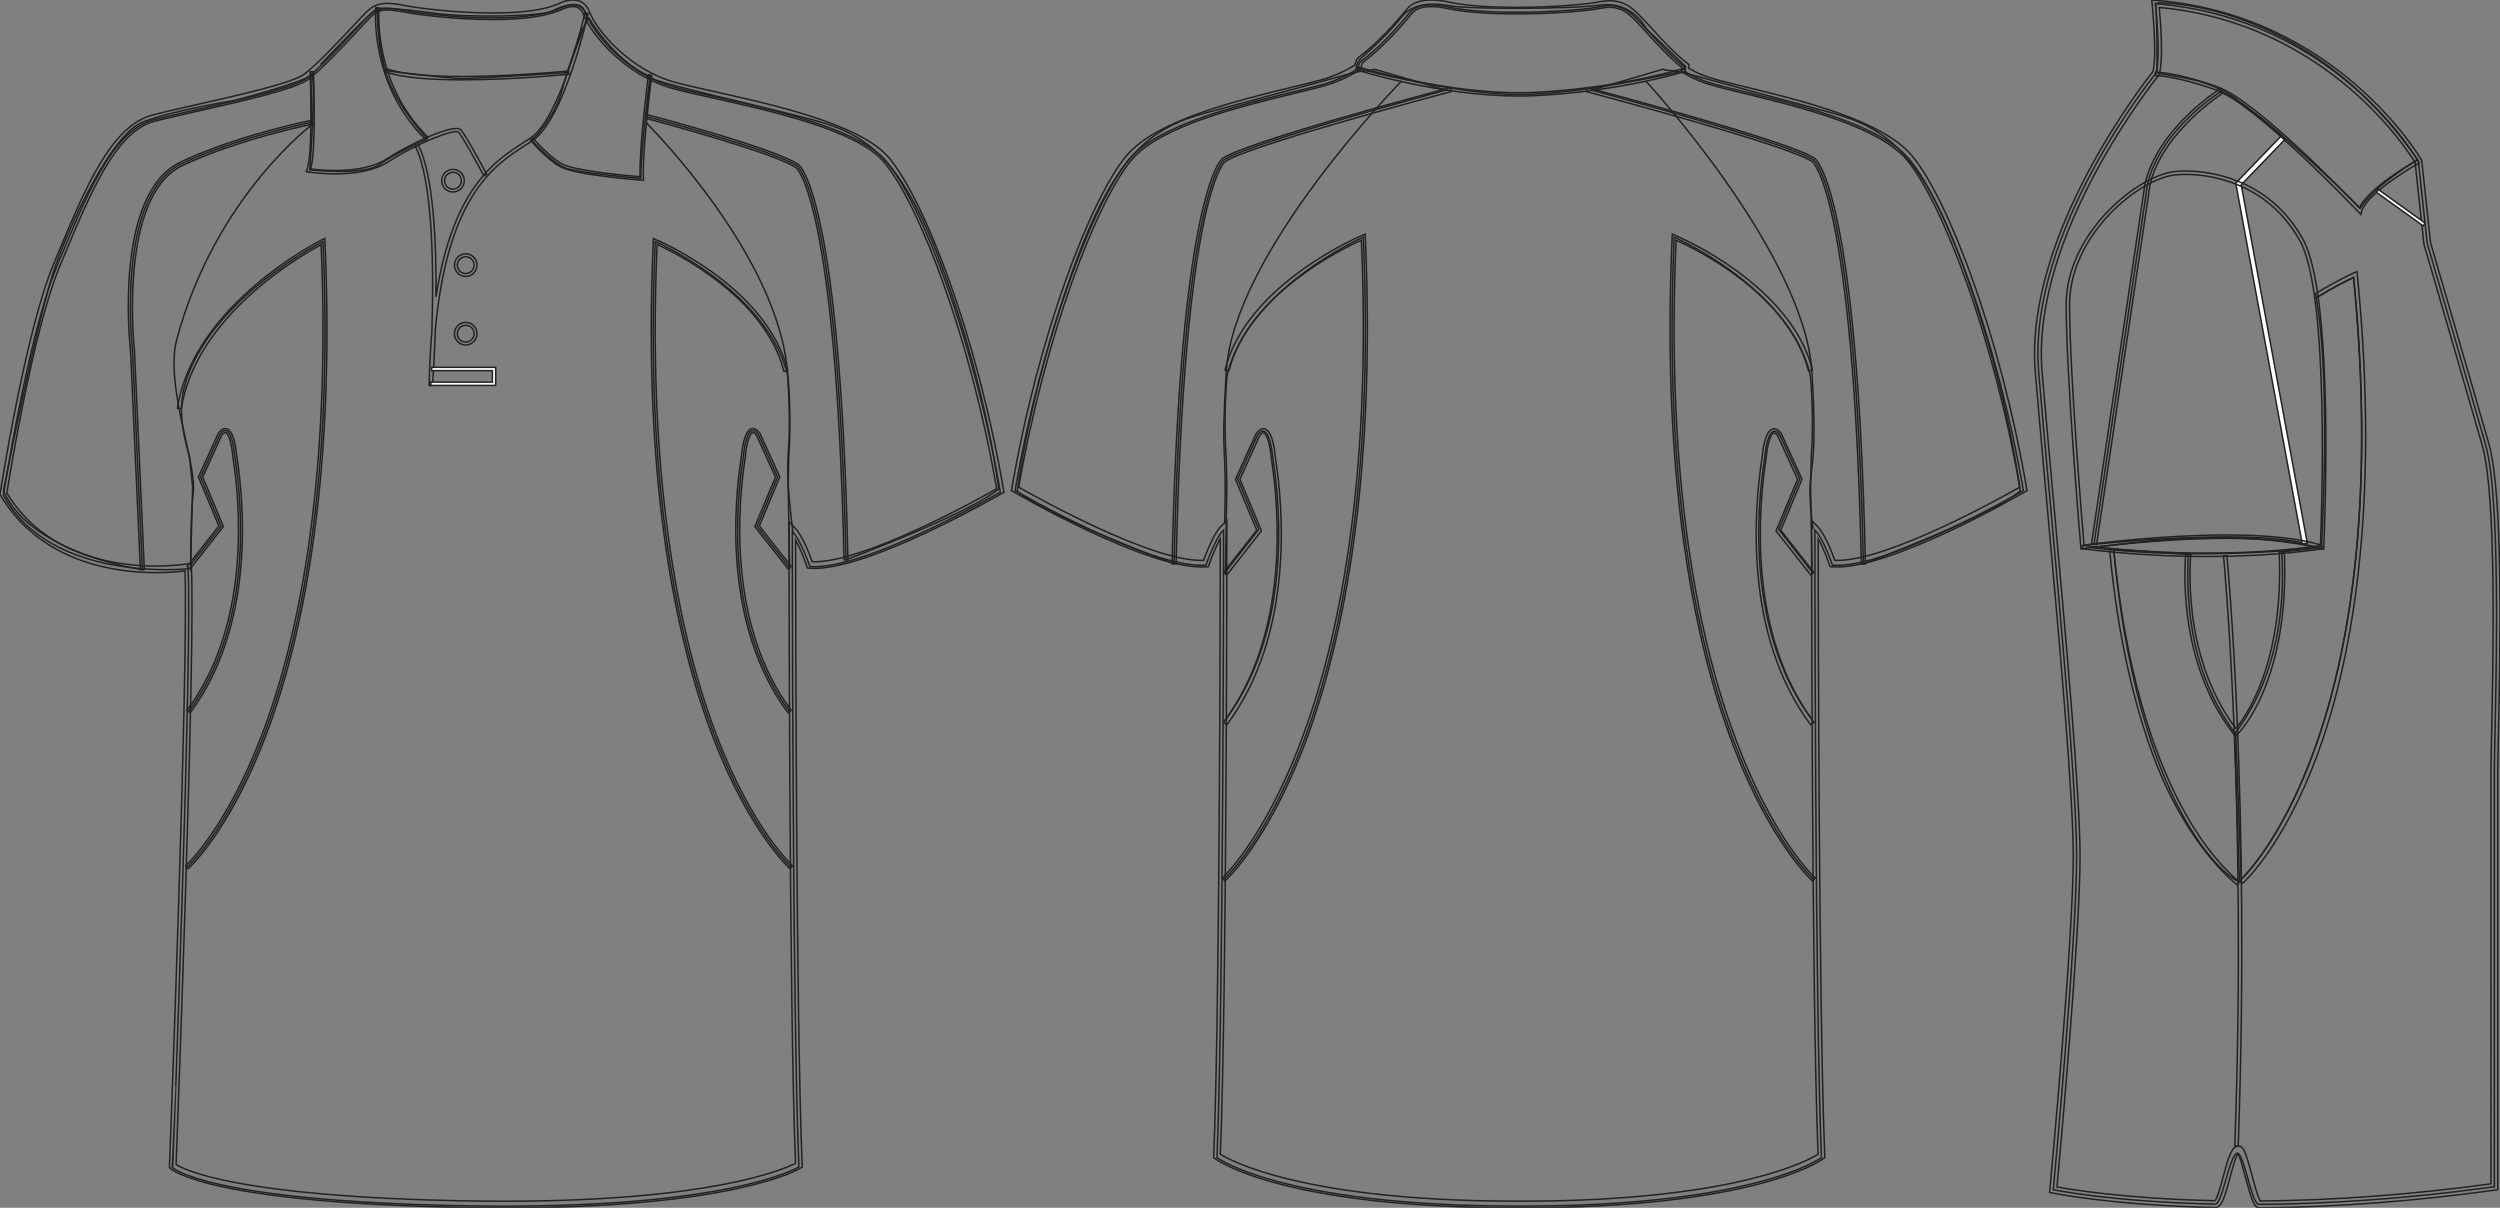 <?xml version="1.0" standalone="no"?> <!DOCTYPE svg PUBLIC "-//W3C//DTD SVG 1.1//EN"  "http://www.w3.org/Graphics/SVG/1.1/DTD/svg11.dtd"> <!-- Created with svg_stack (http://github.com/astraw/svg_stack) --> <svg xmlns:sodipodi="http://sodipodi.sourceforge.net/DTD/sodipodi-0.dtd" xmlns:xlink="http://www.w3.org/1999/xlink" xmlns="http://www.w3.org/2000/svg" version="1.1" width="1655.916" height="800.001"><rect width="100%" height="100%" fill="#808080" stroke="none"/>   <defs/>   <g id="id0:id0" transform="matrix(1.0,0,0,1.0,-1.0,-0.467)"><g id="id0:front"> 	<path id="id0:primary" fill="rgba(0,0,0,0)" d="M125.585,377.195c0,0-90.336,9.721-122.317-48.589c0,0,16.461-106.569,35.312-151.524   c18.854-44.954,36.251-89.911,63.808-97.159c27.553-7.25,89.908-18.85,101.507-27.55c11.602-8.702,34.801-34.804,40.602-40.603   c5.803-5.802,10.153-7.255,24.653-4.353c14.5,2.9,76.854,10.154,102.96-1.449c0,0,13.052-7.25,17.4,4.35   c4.352,11.602,26.103,39.153,58.002,47.853c31.9,8.702,117.454,21.752,140.659,49.302c23.205,27.554,58.01,117.463,75.408,218.969   c0,0-89.908,52.203-126.16,49.302c0,0-5.803-17.398-11.604-23.2c0,0,0,316.419,4.35,420.827c0,0-46.398,28.711-218.96,25.811   c-172.563-2.9-195.765-25.23-195.765-25.23S128.487,433.753,125.585,377.195z" class="primary" stroke="#222222" stroke-width="1px"/> 	<g id="id0:secondary" class="secondary"> 		<path fill="rgba(0,0,0,0)" d="M250.978,5.94c0,0-0.872,27.414,7.396,47.866c8.271,20.451,25.678,38.728,25.678,38.728    s-21.762,9.574-31.769,16.971c-10.008,7.396-46.127,3.48-46.127,3.48s4.354-57.876,1.307-63.531    C207.461,49.456,244.886,9.424,250.978,5.94z" class="secondary" stroke="#222222" stroke-width="1px"/> 		<path fill="rgba(0,0,0,0)" d="M391.095,12.468c0,0,16.535,28.284,40.469,38.728c0,0-6.527,52.218-6.094,67.447    c0,0-41.338-3.48-50.041-6.963c-8.704-3.483-22.19-18.276-22.19-18.276s14.355-13.49,19.58-31.767    c5.222-18.276,13.926-43.08,13.926-43.08S389.789,12.903,391.095,12.468z" class="secondary" stroke="#222222" stroke-width="1px"/> 		<path fill="rgba(0,0,0,0)" d="M250.978,5.94c0,0,10.986-0.436,36.77,3.154c25.782,3.59,72.776,1.958,78.979-1.306    c6.198-3.264,17.947-7.507,21.213-0.652c3.264,6.854,0.979,8.158,0.979,8.158l-12.399,33.289c0,0-58.743,3.917-68.86,3.917    c-10.118,0-51.563-5.222-51.563-5.222S250.761,23.674,250.978,5.94z" class="secondary" stroke="#222222" stroke-width="1px"/> 		<path fill="rgba(0,0,0,0)" d="M207.572,81.44c0,0-48.065,9.487-86.16,27.414c-44.386,20.888-32.637,124.018-32.637,124.018    l6.527,144.905c0,0-73.758-10.443-92.034-52.218c0,0,22.846-116.838,34.595-149.475c11.749-32.636,37.858-86.813,57.439-94.645    c19.582-7.833,60.704-14.36,60.704-14.36s47.646-12.402,50.91-16.971L207.572,81.44z" class="secondary" stroke="#222222" stroke-width="1px"/> 		<path fill="rgba(0,0,0,0)" d="M428.846,77.523c0,0,86.813,22.846,100.52,33.289c0,0,26.762,20.234,31.984,260.438    c0,0,82.24-30.678,101.172-46.996c0,0-7.182-61.356-34.596-139.03c-27.414-77.675-50.914-95.298-87.465-105.089    c-36.553-9.791-100.521-23.498-108.354-28.067L428.846,77.523z" class="secondary" stroke="#222222" stroke-width="1px"/> 		<path fill="rgba(0,0,0,0)" d="M124.784,574.9c0,0,104.544-91.381,90.125-414.48c0,0-71.652,36.381-90.125,90.729    c-5.102,15.013-4.91,28.721,1.698,51.565l2.106,20.234l-1.308,51.565l20.173-25.456l-13.603-32.637l12.849-28.283    c7.84-10.228,9.796,14.444,9.796,14.444c5.421,34.468,11.57,112.728-30.577,169.188" class="secondary" stroke="#222222" stroke-width="1px"/> 		<path fill="rgba(0,0,0,0)" d="M525.147,574.9c0,0-104.544-91.381-90.128-414.48c0,0,73.694,32.427,87.601,88.118    c0.871,3.48,2.611,32.2,0.824,54.176l-0.385,18.93l0.947,54.829l-21.539-27.415l13.605-32.637l-12.848-28.283    c-7.844-10.228-9.802,14.444-9.802,14.444c-5.418,34.468-11.565,112.728,30.581,169.188" class="secondary" stroke="#222222" stroke-width="1px"/> 	</g> 	<g id="id0:tertiary" class="tertiary"> 		<path fill="rgba(0,0,0,0)" d="M93.997,377.835l-6.525-144.904c-0.479-4.158-11.334-104.214,33.386-125.258    c37.8-17.788,85.979-27.418,86.461-27.515l0.505,2.563c-0.479,0.094-48.351,9.665-85.854,27.315    c-43.034,20.246-32.015,121.663-31.897,122.687l6.535,144.994L93.997,377.835z" class="tertiary" stroke="#222222" stroke-width="1px"/> 		<path fill="rgba(0,0,0,0)" d="M560.043,371.278c-5.148-236.83-31.203-259.226-31.469-259.424c-13.35-10.172-99.199-32.841-100.063-33.07    l0.665-2.524c3.557,0.935,87.223,23.03,100.98,33.512c1.109,0.837,27.322,23.352,32.498,261.448L560.043,371.278z" class="tertiary" stroke="#222222" stroke-width="1px"/> 		<path fill="rgba(0,0,0,0)" d="M126.965,472.551l-2.096-1.563c42.338-56.712,35.318-136.524,30.337-168.206    c-0.569-7.138-2.535-15.14-4.733-15.79c-0.632-0.18-1.591,0.476-2.646,1.822l-12.553,27.627l13.682,32.817l-22.012,28.018    l-2.053-1.613l21.063-26.812l-13.526-32.456l13.236-29.058c1.861-2.43,3.732-3.381,5.55-2.853    c5.028,1.487,6.364,15.244,6.586,17.989C162.822,334.387,169.897,415.042,126.965,472.551z" class="tertiary" stroke="#222222" stroke-width="1px"/> 		<path fill="rgba(0,0,0,0)" d="M125.647,575.883l-1.719-1.967c0.26-0.229,26.275-23.51,50.212-85.834    c22.017-57.32,46.69-160.267,39.554-325.561c-12.222,6.495-82.953,46.596-92.624,108.736l-2.58-0.4    c10.752-69.061,94.994-111.19,95.844-111.608l1.79-0.88l0.091,1.992c7.461,167.13-17.493,271.122-39.737,328.93    C152.306,552.102,125.909,575.652,125.647,575.883z" class="tertiary" stroke="#222222" stroke-width="1px"/> 		<path fill="rgba(0,0,0,0)" d="M522.965,472.551c-42.929-57.503-35.856-138.164-30.83-170.173c0.207-2.644,1.55-16.402,6.581-17.891    c1.82-0.53,3.687,0.424,5.548,2.854l0.15,0.256l13.084,28.802l-13.527,32.455l21.066,26.812l-2.055,1.614l-22.014-28.018    l13.68-32.817L502.1,288.816c-1.057-1.344-2.009-2.014-2.649-1.821c-2.198,0.65-4.166,8.649-4.728,15.692    c-4.992,31.781-12.005,111.597,30.324,168.304L522.965,472.551z" class="tertiary" stroke="#222222" stroke-width="1px"/> 		<path fill="rgba(0,0,0,0)" d="M524.287,575.883c-0.266-0.229-26.658-23.785-50.829-86.595c-22.249-57.811-47.2-161.802-39.743-328.929    l0.082-1.861l1.723,0.712c0.73,0.307,73.373,31.041,87.277,86.724l-2.531,0.633c-12.402-49.67-72.989-79.182-84.026-84.187    c-7.152,165.364,17.531,268.362,39.548,325.7c23.938,62.327,49.955,85.608,50.215,85.833L524.287,575.883z" class="tertiary" stroke="#222222" stroke-width="1px"/> 	</g> 	<path d="M307.102,53.353c-20.313,0-39.931-1.293-51.022-5.4l0.755-2.038c28.799,10.662,119.859,1.663,120.78,1.569l0.219,2.164   C375.492,49.88,340.383,53.353,307.102,53.353z" fill="rgba(0,0,0,0)" stroke="#222222" stroke-width="1px"/> 	<path d="M335.236,800.469c-7.833,0-15.931-0.07-24.072-0.207c-171.448-2.883-196.264-24.9-197.236-25.838l-0.703-0.678l0.038-0.975   c0.128-3.354,12.672-331.775,10.26-394.163c-3.438,0.45-10.288,1.157-19.278,1.157c-26.986,0-76.236-6.644-102.84-51.132L1,327.959   l0.12-0.774c0.163-1.071,16.723-107.351,35.456-152.033l2.986-7.138c18.069-43.273,35.138-84.145,62.271-91.282   c8.052-2.121,19.123-4.623,30.846-7.271c27.646-6.251,62.06-14.026,69.91-19.916c8.547-6.413,23.957-22.925,33.163-32.788   c3.199-3.429,5.729-6.139,7.202-7.613c4.08-4.081,7.784-6.442,14.648-6.442c3.077,0,6.882,0.476,11.971,1.494   c7.626,1.525,32.733,4.873,57.656,4.873c19.973,0,34.771-2.077,43.993-6.176c0.011-0.016,4.401-2.426,9.235-2.426   c3.689,0,8.605,1.387,11.084,7.997c4.391,11.703,26.142,38.227,56.535,46.52c6.684,1.821,15.716,3.832,26.173,6.158   c38.547,8.576,96.795,21.54,115.578,43.84c23.563,27.976,58.389,117.917,75.887,220.001l0.258,1.487l-1.311,0.76   c-3.598,2.091-91.057,52.503-127.424,49.591l-1.438-0.112l-0.455-1.365c-0.043-0.131-3.387-10.065-7.363-17.106   c0.035,46.578,0.396,319.251,4.346,413.953l0.053,1.271l-1.08,0.67C529.565,775.201,486.967,800.469,335.236,800.469z    M117.651,771.791c5.063,3.285,40.022,21.537,193.589,24.117c8.116,0.139,16.188,0.207,23.996,0.207   c137.213,0,185.171-21.27,192.694-25.104c-4.248-104.625-4.297-416.409-4.297-419.562v-5.25l3.713,3.71   c5.162,5.162,10.105,18.302,11.648,22.651c33.656,1.22,111.146-42.069,122.178-48.349c-17.457-100.73-51.598-189.037-74.67-216.434   C568.668,86.604,511.28,73.834,473.31,65.382c-10.515-2.34-19.597-4.36-26.374-6.209c-32.292-8.809-54.666-36.383-59.468-49.188   c-1.307-3.482-3.599-5.175-7.011-5.175c-3.661,0-7.264,1.945-7.299,1.964c-9.952,4.434-25.348,6.637-45.932,6.637   c-25.247,0-50.752-3.404-58.511-4.955c-14.135-2.825-17.501-1.428-22.689,3.757c-1.42,1.421-3.927,4.107-7.099,7.506   c-9.905,10.613-24.877,26.655-33.732,33.301c-8.598,6.448-42.05,14.01-71.563,20.678c-11.685,2.642-22.723,5.136-30.696,7.235   c-25.054,6.592-41.721,46.5-59.365,88.752l-2.987,7.146C22.896,219.018,7.08,317.302,5.537,327.067   c25.597,42.046,72.774,48.343,98.702,48.343c12.463,0,20.89-1.438,20.974-1.451l2.417-0.42l0.125,2.451   C130.55,430.364,118.482,749.961,117.651,771.791z" fill="rgba(0,0,0,0)" stroke="#222222" stroke-width="1px"/> 	<path d="M321.49,116.98c-3.813-7.201-14.276-26.456-16.859-29.038c-2.266-2.256-26.555,6.817-46.496,19.72   c-18.623,12.053-51.573,6.911-52.967,6.687l-1.344-0.217l0.505-1.261c4.215-10.538,2.118-64.266,2.1-64.809l2.173-0.085   c0.087,2.15,1.994,51.127-1.815,64.403c6.28,0.819,34.245,3.757,50.168-6.544c16.396-10.607,44.916-23.73,49.212-19.431   c3.342,3.341,16.68,28.488,17.244,29.559L321.49,116.98z" fill="rgba(0,0,0,0)" stroke="#222222" stroke-width="1px"/> 	<path d="M282.882,92.84c-37.72-37.324-32.996-86.853-32.944-87.348l2.162,0.227c-0.049,0.485-4.646,49.007,32.31,85.574   L282.882,92.84z" fill="rgba(0,0,0,0)" stroke="#222222" stroke-width="1px"/> 	<path d="M287.451,255.83l-2.173-0.102c0.215-12.894,0.824-24.682,1.772-35.492c1.257-38.903,0.994-98.998-10.902-122.789   l1.945-0.975c10.018,20.04,12.017,63.979,11.69,100.677c11.025-72.156,39.406-90.348,57.736-102.092   c1.822-1.166,3.536-2.265,5.11-3.344c20.071-13.736,35.655-82.037,35.813-82.727l2.124,0.479   c-0.643,2.845-15.929,69.827-36.706,84.042c-1.591,1.089-3.324,2.2-5.166,3.378c-19.717,12.634-51.251,32.833-59.372,122.31   C288.67,239.372,287.578,254.133,287.451,255.83z" fill="rgba(0,0,0,0)" stroke="#222222" stroke-width="1px"/> 	<path d="M427.28,119.891l-1.244-0.094c-1.787-0.133-43.854-3.345-53.737-8.832c-9.855-5.479-19.483-17.17-19.891-17.666   l1.686-1.376c0.097,0.117,9.773,11.866,19.263,17.138c8.562,4.757,44.482,7.888,51.616,8.471   c-0.731-18.311,5.25-65.432,5.508-67.475l2.157,0.274c-0.063,0.51-6.5,51.214-5.434,68.312L427.28,119.891z" fill="rgba(0,0,0,0)" stroke="#222222" stroke-width="1px"/> 	<path fill="rgba(0,0,0,0)" stroke="#222222" stroke-width="1px" stroke-miterlimit="10" d="M277.119,96.959"/> 	<polygon points="329.325,255.746 286.339,255.746 286.339,253.571 327.151,253.571 327.151,245.958 286.908,245.958    286.908,243.784 329.325,243.784  " fill="#FFFFFF" stroke="#222222"/> 	<path d="M309.476,228.98c-4.126,0-7.486-3.359-7.486-7.487c0-4.131,3.36-7.491,7.486-7.491c4.128,0,7.488,3.36,7.488,7.491   C316.961,225.622,313.604,228.98,309.476,228.98z M309.476,215.936c-3.063,0-5.554,2.493-5.554,5.557s2.489,5.553,5.554,5.553   c3.063,0,5.556-2.491,5.556-5.553C315.031,218.429,312.54,215.936,309.476,215.936z" fill="rgba(0,0,0,0)" stroke="#222222" stroke-width="1px"/> 	<path d="M309.476,183.568c-4.126,0-7.486-3.36-7.486-7.491c0-4.128,3.36-7.488,7.486-7.488c4.128,0,7.488,3.36,7.488,7.488   C316.961,180.208,313.604,183.568,309.476,183.568z M309.476,170.524c-3.063,0-5.554,2.491-5.554,5.553   c0,3.065,2.489,5.557,5.554,5.557c3.063,0,5.556-2.494,5.556-5.557C315.031,173.016,312.54,170.524,309.476,170.524z" fill="rgba(0,0,0,0)" stroke="#222222" stroke-width="1px"/> 	<path d="M301.049,127.648c-4.133,0-7.489-3.36-7.489-7.491c0-4.128,3.361-7.488,7.489-7.488s7.486,3.36,7.486,7.488   C308.534,124.288,305.177,127.648,301.049,127.648z M301.049,114.605c-3.063,0-5.558,2.49-5.558,5.553   c0,3.064,2.493,5.556,5.558,5.556c3.062,0,5.553-2.493,5.553-5.556C306.602,117.095,304.111,114.605,301.049,114.605z" fill="rgba(0,0,0,0)" stroke="#222222" stroke-width="1px"/> 	<path fill="rgba(0,0,0,0)" stroke="#222222" stroke-width="1px" stroke-miterlimit="10" d="M209.142,81.839   c0,0-65.252,47.854-90.994,143.201c-8.18,30.305,13.055,81.57,10.877,101.146c-2.175,19.577-1.652,52.805-1.652,52.805"/> 	<path fill="rgba(0,0,0,0)" stroke="#222222" stroke-width="1px" stroke-miterlimit="10" d="M526.352,354.021   c-7.977-64.17,0.314-39.341-3.621-105.055c-4.721-78.668-93.416-166.913-93.416-166.913"/> 	 </g> </g>   <g id="id1:id1" transform="matrix(1.0,0,0,1.0,669.983,0)"><g id="id1:back"> 	<path id="id1:primary_1_" fill="rgba(0,0,0,0)" d="M317.042,798.729c172.947,2.914,219.453-31.977,219.453-31.977   c-4.359-104.645-4.359-415.66-4.359-415.66c5.814,5.808,11.633,23.248,11.633,23.248c36.334,2.904,126.441-49.409,126.441-49.409   c-17.441-101.739-52.322-191.846-75.58-219.463c-23.252-27.617-95.918-40.697-127.893-49.417   c-8.229-2.24-13.957-4.564-20.711-8.712l0.366-2.546c-11.624-8.721-24.708-24.705-30.521-30.521   c-5.813-5.816-11.63-12.714-26.16-9.81c-14.532,2.913-71.942,6.54-101.373,0c0,0-17.44-4.36-24.343,3.627   c-5.388,6.242-17.021,20.839-32.701,32.71c-1.874,1.414-0.822,4.096-2.9,5.365c-6.753,4.147-14.307,7.647-22.533,9.887   c-31.972,8.72-104.638,21.801-127.895,49.417C54.708,133.085,19.827,223.192,2.385,324.931c0,0,90.111,52.313,126.444,49.409   c0,0,5.814-17.44,11.633-23.248c0,0,0,311.017-4.36,415.66c0,0,46.505,34.891,219.454,31.977" class="primary" stroke="#222222" stroke-width="1px"/> 	<g id="id1:secondary_1_" class="secondary"> 		<path fill="rgba(0,0,0,0)" d="M231.107,38.976c0,0,17.44-15.261,26.527-26.885s23.615-9.811,34.515-7.997    c10.9,1.822,75.945,2.18,97.746-0.724c21.801-2.903,30.521,15.627,30.521,15.627l26.159,25.071l-3.271,3.27    c0,0-65.402,15.261-106.823,15.261s-104.642-16.351-107.188-17.44C226.748,44.069,231.107,38.976,231.107,38.976z" class="secondary" stroke="#222222" stroke-width="1px"/> 		<path fill="rgba(0,0,0,0)" d="M384.261,59.695c0,0,133.09,35.733,147.163,46.454c0,0,27.473,20.771,32.834,267.34    c0,0,84.422-31.492,103.852-48.242c0,0-7.367-62.976-35.516-142.719c-28.143-79.734-52.258-97.822-89.783-107.879    c-28.564-7.646-73.08-19.816-96.421-26.221c-7.328-2.001-12.885-1.465-14.805-2.589L384.261,59.695z" class="secondary" stroke="#222222" stroke-width="1px"/> 		<path fill="rgba(0,0,0,0)" d="M531.453,582.547c0,0-107.316-93.803-92.513-425.479c0,0,75.646,33.288,89.923,90.456    c0.896,3.577,2.68,33.059,0.846,55.618l-0.396,19.433l0.982,56.282l-22.111-28.146l13.971-33.51l-13.189-29.031    c-8.049-10.491-10.06,14.835-10.06,14.835c-5.563,35.384-11.88,115.714,31.396,173.673" class="secondary" stroke="#222222" stroke-width="1px"/> 		<path fill="rgba(0,0,0,0)" d="M287.687,59.695c0,0-133.091,35.733-147.163,46.454c0,0-27.472,20.771-32.833,267.34    c0,0-84.422-31.492-103.852-48.242c0,0,7.362-62.976,35.512-142.719c28.146-79.734,52.263-97.822,89.783-107.879    c28.567-7.646,73.083-19.816,96.425-26.221c7.324-2.001,12.885-1.465,14.807-2.589L287.687,59.695z" class="secondary" stroke="#222222" stroke-width="1px"/> 		<path fill="rgba(0,0,0,0)" d="M140.495,582.547c0,0,107.315-93.803,92.512-425.479c0,0-75.646,33.288-89.923,90.456    c-0.896,3.577-2.685,33.059-0.843,55.618l0.396,19.433l-0.983,56.282l22.111-28.146l-13.97-33.51l13.189-29.031    c8.05-10.491,10.059,14.835,10.059,14.835c5.563,35.384,11.876,115.714-31.396,173.673" class="secondary" stroke="#222222" stroke-width="1px"/> 	</g> 	<g id="id1:tertiary_1_" class="tertiary"> 		<path fill="rgba(0,0,0,0)" d="M562.916,373.523c-5.283-243.112-32.031-266.097-32.307-266.301    c-13.701-10.44-148.604-46.233-149.965-46.599l0.688-2.589c5.572,1.481,136.786,36.294,150.895,47.05    c1.137,0.86,28.053,23.964,33.361,268.379L562.916,373.523z" class="tertiary" stroke="#222222" stroke-width="1px"/> 		<path fill="rgba(0,0,0,0)" d="M530.571,583.551c-0.268-0.238-27.363-24.414-52.176-88.889c-22.835-59.34-48.451-166.094-40.795-337.654    l0.089-1.908l1.763,0.724c0.769,0.315,76.813,32.045,91.092,89.212l-2.604,0.647c-12.748-51.044-76.302-81.506-87.744-86.615    c-14.094,325.656,91.074,421.528,92.144,422.466L530.571,583.551z" class="tertiary" stroke="#222222" stroke-width="1px"/> 		<path fill="rgba(0,0,0,0)" d="M529.309,480.074c-44.717-59.907-37.346-143.928-32.11-177.267c0.22-2.751,1.614-17.083,6.854-18.625    c1.881-0.579,3.836,0.435,5.775,2.973l13.787,30.273l-14.094,33.8l21.945,27.924l-2.139,1.688l-22.928-29.185l14.256-34.183    l-13.141-28.929c-0.971-1.218-2-1.95-2.691-1.754c-2.289,0.672-4.342,9.01-4.921,16.342    c-5.199,33.101-12.514,116.241,31.589,175.314L529.309,480.074z" class="tertiary" stroke="#222222" stroke-width="1px"/> 		<path fill="rgba(0,0,0,0)" d="M109.033,373.523l-2.68-0.06c5.313-244.415,32.222-267.519,33.365-268.387    c14.111-10.747,145.324-45.56,150.897-47.042l0.686,2.589c-1.358,0.366-136.268,36.158-149.965,46.59    C140.256,108.117,114.274,132.472,109.033,373.523z" class="tertiary" stroke="#222222" stroke-width="1px"/> 		<path fill="rgba(0,0,0,0)" d="M141.376,583.551l-1.769-2.018c1.069-0.939,106.229-97.04,92.144-422.466    c-11.445,5.118-75.004,35.588-87.744,86.615l-2.602-0.647c14.271-57.167,90.318-88.897,91.086-89.212l1.763-0.724l0.089,1.908    c7.656,171.561-17.96,278.316-40.795,337.654C168.742,559.137,141.643,583.311,141.376,583.551z" class="tertiary" stroke="#222222" stroke-width="1px"/> 		<path fill="rgba(0,0,0,0)" d="M142.64,480.074l-2.18-1.627c44.095-59.073,36.789-142.216,31.603-175.214    c-0.6-7.443-2.644-15.772-4.935-16.453c-0.66-0.196-1.716,0.545-2.849,2.019l-12.982,28.664l14.256,34.183l-22.929,29.187    l-2.139-1.68l21.945-27.933l-14.094-33.799l13.625-30.011c2.1-2.802,4.041-3.807,5.938-3.236    c5.242,1.542,6.636,15.882,6.864,18.735C179.991,336.146,187.357,420.166,142.64,480.074z" class="tertiary" stroke="#222222" stroke-width="1px"/> 	</g> 	<path d="M337.437,800c-0.745,0-1.521,0-2.272,0c-155.079,0-198.52-31.203-200.362-32.59l-0.92-0.691l0.047-1.148   c3.951-94.822,4.322-362.606,4.356-408.78c-3.99,7.06-7.343,17.015-7.385,17.151l-0.449,1.362l-1.439,0.119   c-1.03,0.085-2.104,0.119-3.21,0.119C87.57,375.55,4.902,327.81,1.301,325.715l-1.312-0.758l0.256-1.499   c17.542-102.31,52.443-192.45,76.06-220.493c19.706-23.402,73.654-36.508,109.354-45.177c7.445-1.806,14.141-3.432,19.638-4.939   c7.468-2.035,14.854-5.271,21.967-9.64c0.247-0.153,0.341-0.384,0.566-1.363c0.264-1.15,0.622-2.716,2.157-3.883   c13.655-10.33,24.425-23.035,30.212-29.865l2.153-2.529c7.689-8.907,25.752-4.505,26.522-4.317   c28.563,6.344,85.157,3.031,100.413-0.025c14.896-2.98,21.707,3.908,27.185,9.452l0.95,0.954c1.622,1.626,3.798,4.028,6.349,6.838   c6.621,7.298,15.688,17.288,23.938,23.479l1.033,0.783l-0.345,2.394c5.854,3.466,11.134,5.612,18.918,7.724   c5.492,1.507,12.19,3.134,19.638,4.939c35.695,8.669,89.644,21.775,109.357,45.177c23.609,28.043,58.516,118.184,76.055,220.493   l0.262,1.499l-1.316,0.758c-3.703,2.154-91.105,52.705-127.707,49.698l-1.438-0.11l-0.455-1.362   c-0.043-0.137-3.393-10.092-7.379-17.151c0.031,46.167,0.396,313.958,4.354,408.78l0.047,1.148l-0.92,0.682   C535.959,768.797,492.488,800,337.437,800z M317.076,795.461c13.166,0.229,25.274,0.229,38.443,0v0.018   c127.449-2.197,172.022-26.74,178.741-30.947c-4.262-104.686-4.311-411.428-4.311-414.527v-5.263l3.723,3.722   c5.178,5.169,10.129,18.343,11.676,22.703c33.586,1.423,111.383-42.162,122.453-48.455   c-17.496-100.965-51.713-189.462-74.842-216.917c-18.785-22.313-71.895-35.223-107.043-43.756   c-7.485-1.822-14.228-3.457-19.748-4.973c-8.77-2.384-14.532-4.812-21.281-8.958l-1.218-0.75l0.388-2.7   c-8.291-6.455-17.054-16.12-23.525-23.248c-2.489-2.751-4.62-5.102-6.197-6.686l-0.969-0.971   c-5.476-5.535-10.641-10.755-23.228-8.243C374.631,8.617,317.03,11.981,287.864,5.5c-4.554-1.141-17.292-2.776-22.22,2.93   l-2.129,2.487c-5.893,6.958-16.866,19.902-30.902,30.529c-0.243,0.188-0.354,0.562-0.537,1.371   c-0.272,1.184-0.683,2.972-2.538,4.113c-7.46,4.582-15.235,7.988-23.101,10.125c-5.521,1.516-12.268,3.15-19.753,4.973   c-35.145,8.533-88.259,21.443-107.049,43.754C56.514,133.239,22.294,221.736,4.798,322.7c11.063,6.293,88.702,49.869,122.45,48.455   c1.546-4.359,6.502-17.534,11.675-22.703l3.726-3.721v5.262c0,3.101-0.047,309.843-4.313,414.528   c6.719,4.207,51.313,28.75,178.744,30.947v-0.01L317.076,795.461L317.076,795.461z" fill="rgba(0,0,0,0)" stroke="#222222" stroke-width="1px"/> 	<path d="M336.151,63.613c-52.956,0-107.509-17.313-108.092-17.5l0.668-2.078c0.618,0.196,62.954,19.978,118.78,17.108   c55.896-2.861,97.772-15.805,98.19-15.933l0.646,2.078c-0.417,0.127-42.56,13.157-98.729,16.035   C343.824,63.519,339.992,63.613,336.151,63.613z" fill="rgba(0,0,0,0)" stroke="#222222" stroke-width="1px"/> 	<path fill="rgba(0,0,0,0)" stroke="#222222" stroke-width="1px" stroke-miterlimit="10" d="M420.105,53.632   c0,0,105.368,114.088,110.094,192.937c4.889,81.565-5.449,54.731,0.672,103.979"/> 	<path fill="rgba(0,0,0,0)" stroke="#222222" stroke-width="1px" stroke-miterlimit="10" d="M258.414,53.632   c0,0-111.413,113.423-116.142,192.272c-3.945,65.862,0.545,41.966-1.09,101.374"/> </g>  </g>   <g id="id2:id2" transform="matrix(1.0,0,0,1.0,1346.61,0)"><g id="id2:side"> 	<path id="id2:primary_2_" fill="rgba(0,0,0,0)" d="M81.131,2.463c0,0,3.865,38.692,0,46.441c0,0-85.134,104.484-77.39,197.348   c7.736,92.873,25.147,265.084,25.147,321.19c0,56.107-15.48,220.578-15.48,220.578s38.411,8.082,107.289,9.533   c4.741,0.098,9.627-33.617,14.654-33.582c4.626,0.027,9.38,33.82,14.249,33.785c43.169-0.316,95.631-3.334,155.973-11.682   c0,0,0-253.463,0-276.686c0-23.22,5.81-174.136-5.805-214.763C288.166,254,261.076,161.117,261.076,161.117l-5.813-54.173   C255.267,106.946,201.094,12.138,81.131,2.463z" class="primary" stroke="#222222" stroke-width="1px"/> 	<path id="id2:primary_3_" fill="rgba(0,0,0,0)" d="M39.452,362.795c0,0,45.034-6.756,83.313-6.756s66.047,6.756,66.047,6.756   S111.507,371.801,39.452,362.795z" class="primary" stroke="#222222" stroke-width="1px"/> 	<g id="id2:secondary_2_" class="secondary"> 		<path fill="rgba(0,0,0,0)" d="M254.673,105.723c0,0-28.894,17.266-37.899,32.28c0,0-43.908-44.664-83.313-73.18    c-17.401-12.596-39.025-13.889-51.409-16.519c0,0,0.479-34.497-1.021-46.502C81.029,1.803,180.368-1.601,254.673,105.723z" class="secondary" stroke="#222222" stroke-width="1px"/> 		<path fill="rgba(0,0,0,0)" d="M212.318,183.785c-3.698,1.715-13.237,6.351-24.729,13.519c3.065,16.72,8.55,62.88,3.482,164.743    c0,0-7.187,1.812-26.32,3.482c2.182,36.071-2.503,81.932-30.513,119.631l3.703,97.217    C147.652,572.827,240.728,472.793,212.318,183.785z" class="secondary" stroke="#222222" stroke-width="1px"/> 		<path fill="rgba(0,0,0,0)" d="M136.653,582.335l-3.193-97.167c-27.573-37.117-32.529-82.125-30.596-117.932l-49.471-3.466    C71.948,562.763,147.27,592.784,136.653,582.335z" class="secondary" stroke="#222222" stroke-width="1px"/> 		<path fill="rgba(0,0,0,0)" d="M123.706,61.068c0,0-39.404,24.769-47.849,60.795L40.393,360.542c0,0,99.637-10.695,139.604-0.563    L136.09,121.863l29.834-30.96C165.925,90.903,137.217,64.446,123.706,61.068z" class="secondary" stroke="#222222" stroke-width="1px"/> 	</g> 	<g id="id2:tertiary_2_" class="tertiary"> 		<path fill="rgba(0,0,0,0)" d="M214.759,181.701l-0.181-1.786l-1.648,0.704c-0.296,0.123-11.456,5.004-25.878,13.932    c0.173,0.818,0.349,1.707,0.537,2.753c11.491-7.168,21.03-11.804,24.729-13.519c28.415,289.008-64.662,389.042-74.376,398.593    c-0.475,0.475-0.756,0.723-0.805,0.766l1.736,1.979c0.272-0.229,27.095-24.23,49.661-85.775    C209.31,442.704,230.723,341.614,214.759,181.701z" class="tertiary" stroke="#222222" stroke-width="1px"/> 		<path fill="rgba(0,0,0,0)" d="M135.149,586.091l1.741-1.98c-0.054-0.043-2.384-1.68-2.867-2.152    c-7.327-7.213-64.543-54.41-80.63-218.187l-2.705-0.185c5.506,60.197,17.077,104.686,28.472,135.761    C101.73,560.89,134.882,585.853,135.149,586.091z" class="tertiary" stroke="#222222" stroke-width="1px"/> 		<path fill="rgba(0,0,0,0)" d="M134.076,487.702l-1.17-1.495c-39.163-50.231-31.797-118.486-31.718-119.164l3.352,0.387    c-0.074,0.66-7.114,66.135,29.791,115.091c6.141-7.309,31.951-42.648,28.731-116.921l3.378-0.148    c3.697,85.432-29.593,119.506-31.014,120.922L134.076,487.702z" class="tertiary" stroke="#222222" stroke-width="1px"/> 		<polygon fill="#FFFFFF" points="178.336,360.287 134.273,121.318 164.703,89.733 167.144,92.073 137.902,122.409 181.657,359.672       " class="tertiary" stroke="#222222"/> 		<path fill="rgba(0,0,0,0)" d="M42.06,360.789l-3.338-0.484l35.464-238.679c8.532-36.422,48.063-61.763,49.744-62.827l1.799,2.858    c-0.4,0.255-40.046,25.675-48.23,60.603L42.06,360.789z" class="tertiary" stroke="#222222" stroke-width="1px"/> 	</g> 	<path d="M150.01,800.001h-0.014c-3.545,0-5.265-5.227-9.274-20.168c-1.455-5.43-3.579-13.346-4.991-15.852   c-1.539,2.119-3.932,11.029-5.409,16.527c-3.408,12.684-5.388,19.307-9.583,19.307c-68.377-1.441-107.408-9.51-107.791-9.588   l-1.97-0.414l0.188-2.004c0.154-1.646,15.472-165.008,15.472-220.367c0-41.102-9.263-143.501-17.434-233.85   c-2.906-32.13-5.65-62.476-7.705-87.156C-6.065,155.779,74.842,53.152,79.204,47.698c2.485-5.629,1.14-30.486-0.312-45.007   L78.615,0l2.696,0.22c119.762,9.658,175.359,104.651,175.914,105.609l0.285,0.871l5.813,54.172   c0.194,0.545,27.144,92.961,38.613,133.131c9.764,34.153,7.41,142.199,6.274,194.129c-0.215,9.912-0.378,17.371-0.378,21.259   v278.646l-1.948,0.271c-53.357,7.379-105.794,11.313-155.863,11.689h-0.013V800.001z M136.091,759.093   c3.447,0.018,5.014,4.801,8.979,19.588c1.605,5.971,3.993,14.855,5.479,16.816c49.089-0.396,100.481-4.23,152.776-11.383V509.392   c0-3.896,0.163-11.391,0.383-21.356c1.033-47.663,3.47-159.298-6.1-192.783c-11.471-40.161-38.415-132.577-38.692-133.509   l-5.836-54.075c-3.954-6.563-57.827-92.434-169.453-102.733c0.857,9.446,3.079,37.839-0.483,44.963l-0.269,0.422   C82.027,51.349-1.593,155.173,5.989,246.059c2.054,24.663,4.798,55.008,7.705,87.13c8.18,90.438,17.45,192.951,17.45,234.255   c0,52.193-13.527,199.66-15.295,218.756c8.655,1.609,45.535,7.828,104.602,9.104c1.636-1.494,3.967-10.176,5.532-15.98   C129.445,766.409,131.632,759.093,136.091,759.093z" fill="rgba(0,0,0,0)" stroke="#222222" stroke-width="1px"/> 	<path d="M217.112,142.041l-1.359-1.434c-0.677-0.712-67.833-71.5-94.373-80.973c-26.531-9.473-40.121-9.605-40.249-9.605v-2.251   c0.563,0,14.042,0.105,41.005,9.736c25.336,9.051,84.381,70.154,94.008,80.234c6.091-13.616,37.191-31.022,38.572-31.788   l1.092,1.971c-0.344,0.193-34.467,19.271-38.16,32.209L217.112,142.041z" fill="rgba(0,0,0,0)" stroke="#222222" stroke-width="1px"/> 	<path d="M192.48,363.849l-1.387-0.431c-14.731-4.53-35.983-6.825-63.166-6.825c-46.394,0-94.527,6.799-95.012,6.86l-1.183,0.167   l-0.097-1.188c-0.098-1.117-9.685-112.822-9.685-160.688c0-47.453,47.762-86.118,72.621-88.186   c2.195-0.185,4.479-0.281,6.786-0.281c12.327,0,54.354,3.272,77.495,45.351c21.196,38.533,14.012,197.031,13.694,203.76   L192.48,363.849z M101.36,115.54c-2.247,0-4.459,0.097-6.601,0.272c-24.153,2.005-70.556,39.686-70.556,85.951   c0,45.113,8.545,147.169,9.574,159.315c7.696-1.047,51.648-6.729,94.149-6.729c26.566,0,47.558,2.19,62.436,6.509   c0.682-16.299,6.359-165.06-13.479-201.13C154.342,118.732,113.381,115.54,101.36,115.54z" fill="rgba(0,0,0,0)" stroke="#222222" stroke-width="1px"/> 	<path d="M114.901,368.599c-23.55,0-51.477-1.284-82.283-5.137l0.286-2.234c91.62,11.461,157.667,0.123,158.327,0.009l0.387,2.217   C191.182,363.533,161.677,368.599,114.901,368.599z" fill="rgba(0,0,0,0)" stroke="#222222" stroke-width="1px"/> 	 		<rect x="224.561" y="136.389" transform="matrix(0.812 0.584 -0.584 0.812 126.086 -116.348)" width="38.119" height="2.254" fill="#FFFFFF" stroke="#222222"/> 	<path d="M135.905,759.136l-2.252-0.078c8.158-228.451-7.349-389.305-7.502-390.906l2.242-0.219   C128.549,369.541,144.064,530.526,135.905,759.136z" fill="rgba(0,0,0,0)" stroke="#222222" stroke-width="1px"/> </g>   </g> </svg>